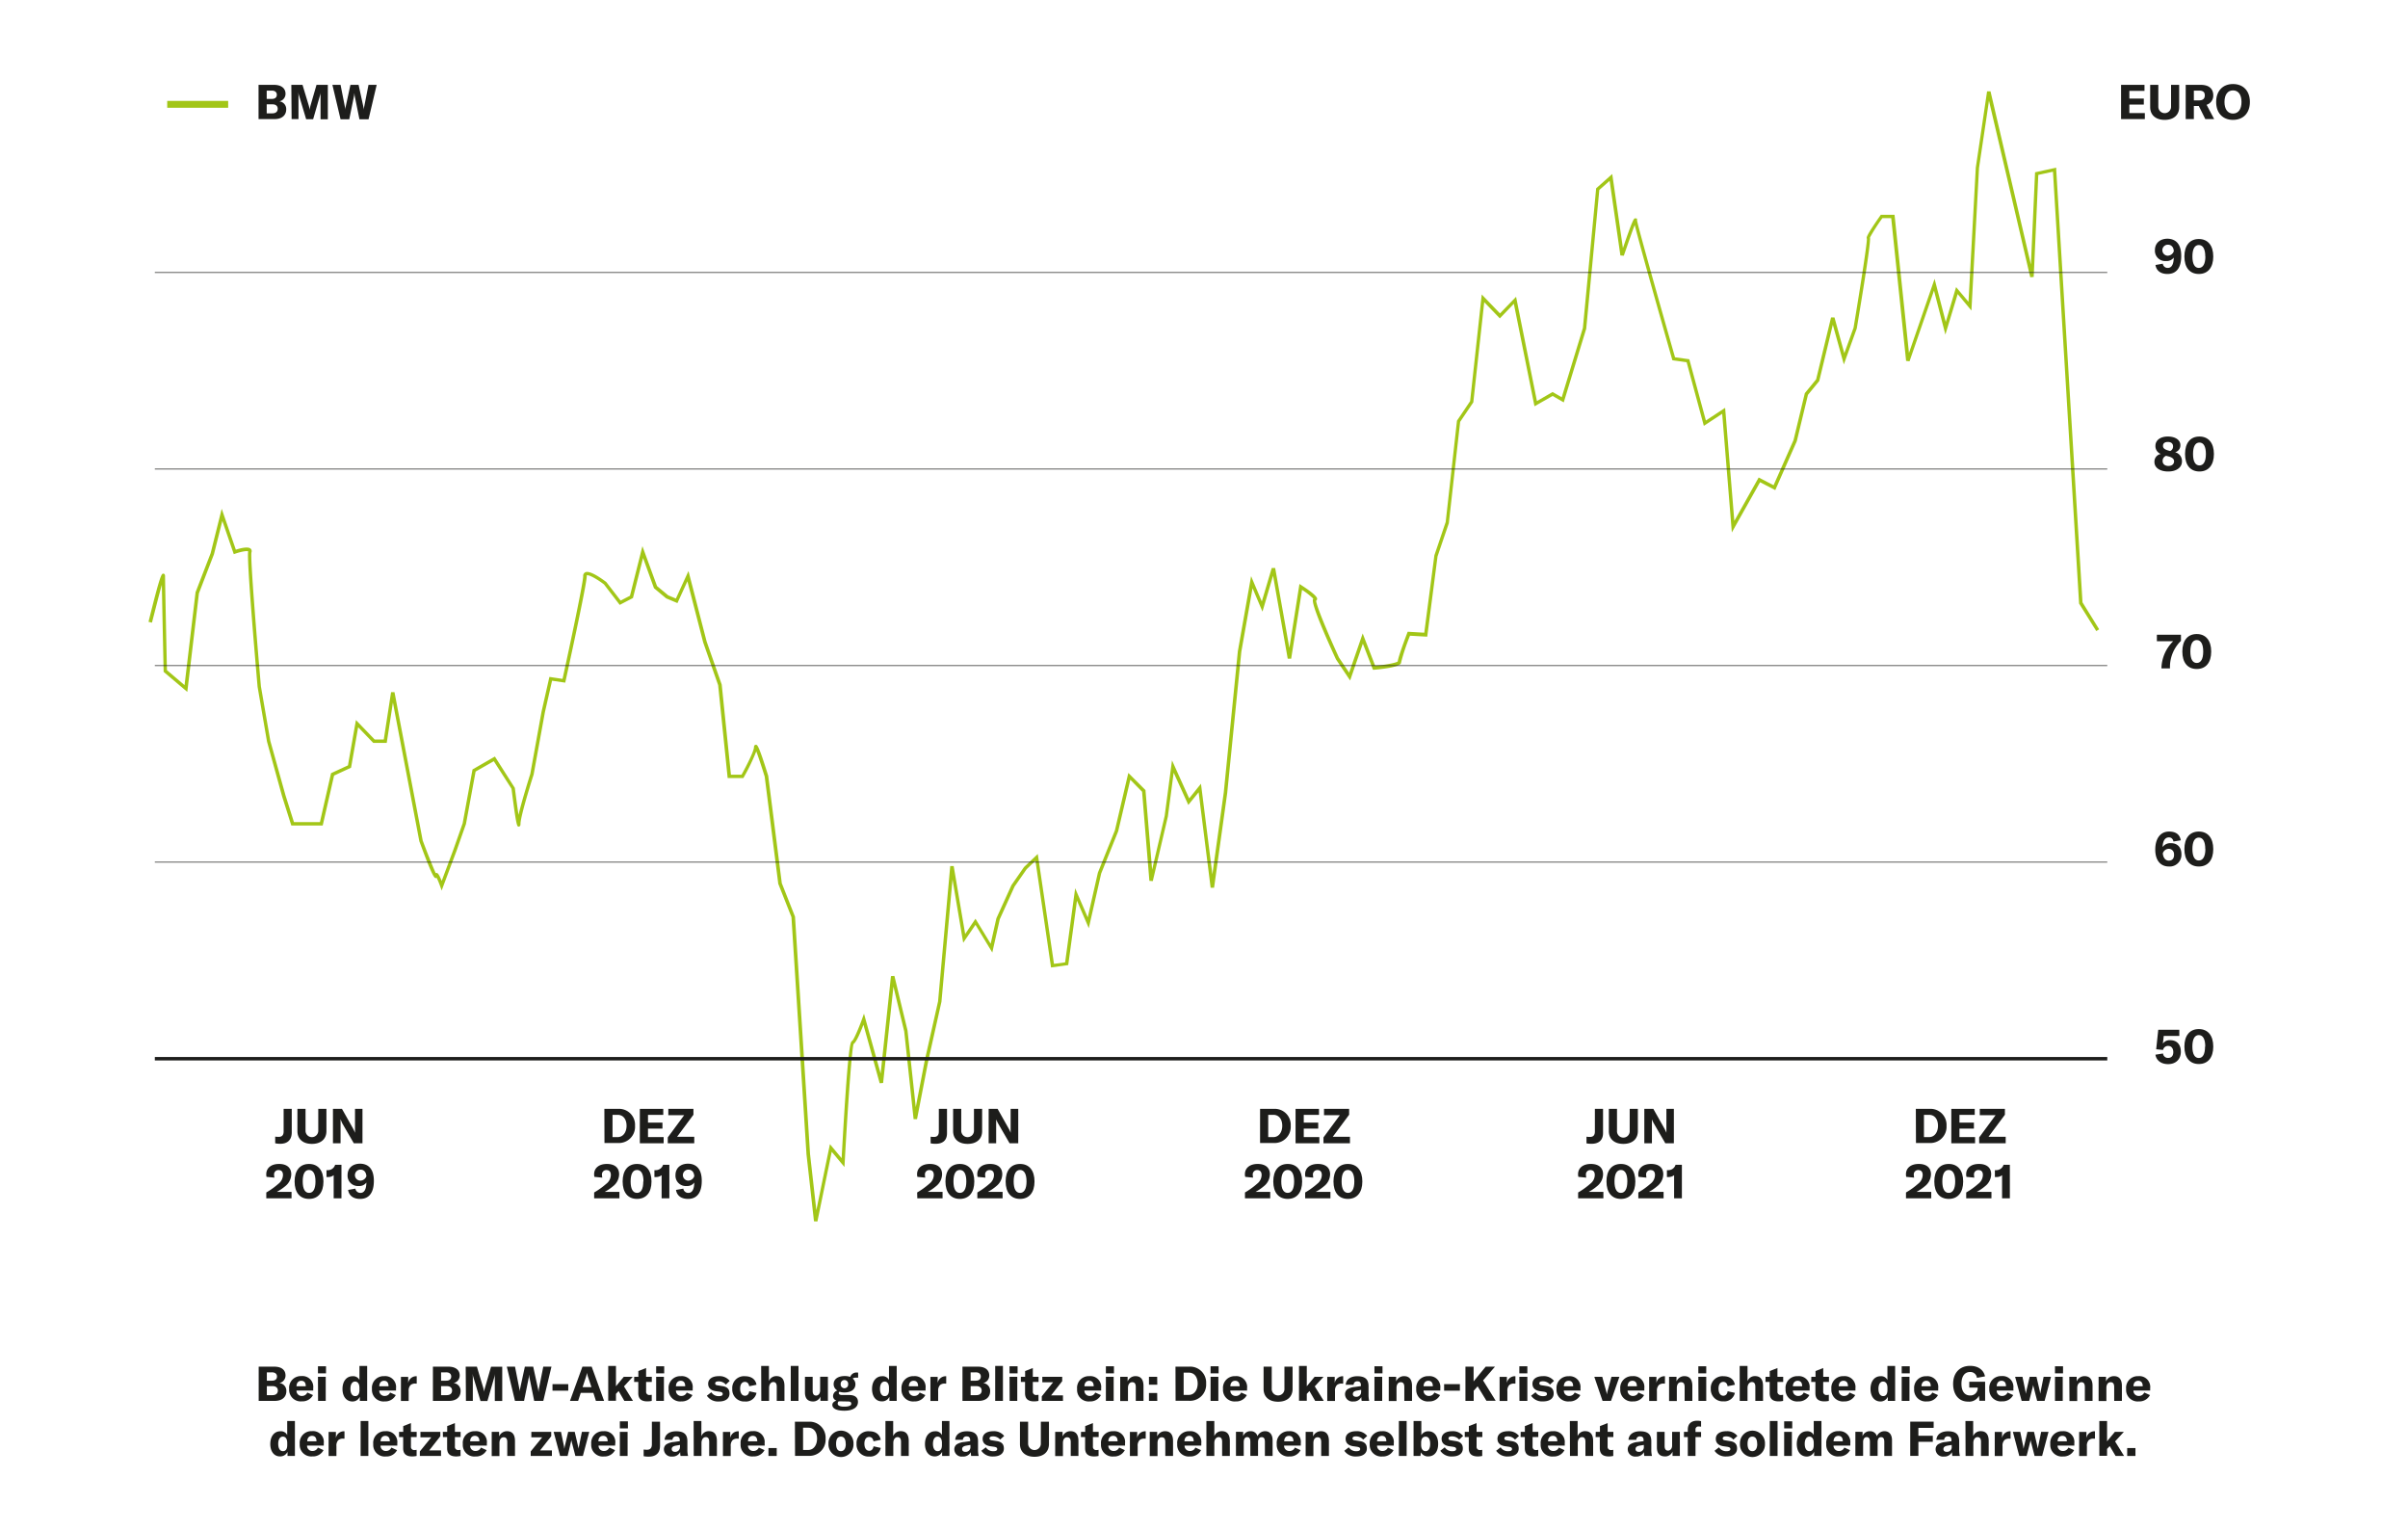 <?xml version="1.0"?>
<svg xmlns="http://www.w3.org/2000/svg" xmlns:xlink="http://www.w3.org/1999/xlink" viewBox="0 0 700 444" width="600" height="381"><defs><style>.cls-1{fill:none;}.cls-2{fill:#1d1d1b;}.cls-3{clip-path:url(#clip-path);}.cls-4{fill:#a2c617;}</style><clipPath id="clip-path"><rect class="cls-1" x="11.5" y="9.16" width="676.63" height="419.09"/></clipPath></defs><g id="Vg"><path class="cls-2" d="M83.24,404.07c0,1.57-1.11,2.8-3.38,2.8H75.2v-9.95h4.48C82,396.92,83,398,83,399.49a2.23,2.23,0,0,1-1.8,2.2A2.24,2.24,0,0,1,83.24,404.07Zm-5.67-5.48V401h1.48c1.07,0,1.47-.55,1.47-1.22s-.45-1.21-1.47-1.21Zm3.2,5.28c0-.77-.51-1.29-1.51-1.29H77.57v2.62h1.64C80.28,405.2,80.77,404.63,80.77,403.87Z"/><path class="cls-2" d="M91.05,403.87H86.19a1.5,1.5,0,0,0,1.61,1.56,1.64,1.64,0,0,0,1.53-1l1.65.75A3.42,3.42,0,0,1,87.77,407a3.36,3.36,0,0,1-3.71-3.6,3.4,3.4,0,0,1,3.56-3.74,3.14,3.14,0,0,1,3.43,3.5Zm-2.17-1.31c0-1-.46-1.53-1.3-1.53s-1.36.59-1.39,1.58h2.69Z"/><path class="cls-2" d="M92.43,396.81h2.34v2.05H92.43Zm0,3.06h2.26v7H92.46Z"/><path class="cls-2" d="M99.56,403.4c0-2.23,1.18-3.7,2.93-3.7a2,2,0,0,1,2,1.1v-4.09h2.24v10.16h-2.13v-1.2a2.31,2.31,0,0,1-2.21,1.37C100.68,407,99.56,405.58,99.56,403.4Zm4.93.3v-.6c0-1.19-.48-1.85-1.28-1.85s-1.34.76-1.34,2.1.52,2.13,1.37,2.13S104.49,404.8,104.49,403.7Z"/><path class="cls-2" d="M115.12,403.87h-4.87a1.52,1.52,0,0,0,1.62,1.56,1.62,1.62,0,0,0,1.52-1l1.66.75a3.43,3.43,0,0,1-3.21,1.84,3.36,3.36,0,0,1-3.71-3.6,3.39,3.39,0,0,1,3.55-3.74,3.15,3.15,0,0,1,3.44,3.5Zm-2.18-1.31c0-1-.46-1.53-1.3-1.53s-1.36.59-1.39,1.58h2.69Z"/><path class="cls-2" d="M121,399.7h.14v2.14h-.42a2,2,0,0,0-1.36.42,2.29,2.29,0,0,0-.56,1.76v2.86h-2.25v-7h2.11v1.8A2.36,2.36,0,0,1,121,399.7Z"/><path class="cls-2" d="M133.89,404.07c0,1.57-1.11,2.8-3.38,2.8h-4.66v-9.95h4.48c2.27,0,3.31,1.11,3.31,2.57a2.23,2.23,0,0,1-1.79,2.2A2.24,2.24,0,0,1,133.89,404.07Zm-5.67-5.48V401h1.48c1.07,0,1.47-.55,1.47-1.22s-.45-1.21-1.47-1.21Zm3.2,5.28c0-.77-.51-1.29-1.51-1.29h-1.69v2.62h1.64C130.93,405.2,131.42,404.63,131.42,403.87Z"/><path class="cls-2" d="M135.38,396.92h3.25l1.84,6.1a6.67,6.67,0,0,1,.24,1.2h0A7.44,7.44,0,0,1,141,403l1.75-6.07H146v9.95h-2.16v-6.78a10.51,10.51,0,0,1,.06-1.12h0a6.45,6.45,0,0,1-.21,1l-2,6.93h-2l-2.08-6.93a4.72,4.72,0,0,1-.21-1h0c0,.34.05.72.05,1.11v6.78h-2Z"/><path class="cls-2" d="M147.33,396.92h2.38l1.27,6.46a6.55,6.55,0,0,1,.09.83h0a4.31,4.31,0,0,1,.11-.83l1.4-6.46H155l1.41,6.46a4.31,4.31,0,0,1,.11.83h.05a5,5,0,0,1,.08-.83l1.28-6.46h2.38l-2.37,9.95h-2.65l-1.37-6.75a5.32,5.32,0,0,1-.07-.73h-.06a5.26,5.26,0,0,1-.08.73l-1.37,6.75h-2.64Z"/><path class="cls-2" d="M165.19,402v1.91h-4.58V402Z"/><path class="cls-2" d="M172.49,404.54h-3.67l-.76,2.33h-2.37l3.62-9.95H172l3.61,9.95h-2.38Zm-.55-1.66L171,400.1a7.86,7.86,0,0,1-.36-1.4h0a8.75,8.75,0,0,1-.37,1.4l-.91,2.78Z"/><path class="cls-2" d="M179.83,404l-.77.83v2h-2.25V396.71h2.25v5.9l2.27-2.74h2.61l-2.55,2.78,2.62,4.22H181.5Z"/><path class="cls-2" d="M184.36,399.87h1.21v-1.68l2.25-.87v2.55h1.66v1.5h-1.66v2.73a.93.93,0,0,0,1,1.06,3.06,3.06,0,0,0,.64-.07v1.78a6.29,6.29,0,0,1-1.27.14c-1.87,0-2.64-.85-2.64-2.38v-3.26h-1.21Z"/><path class="cls-2" d="M190.74,396.81h2.34v2.05h-2.34Zm0,3.06H193v7h-2.25Z"/><path class="cls-2" d="M201.36,403.87h-4.87a1.52,1.52,0,0,0,1.62,1.56,1.62,1.62,0,0,0,1.52-1l1.66.75a3.44,3.44,0,0,1-3.21,1.84,3.36,3.36,0,0,1-3.71-3.6,3.39,3.39,0,0,1,3.55-3.74,3.15,3.15,0,0,1,3.44,3.5Zm-2.18-1.31c0-1-.46-1.53-1.3-1.53s-1.36.59-1.39,1.58h2.69Z"/><path class="cls-2" d="M205.48,405.36l1.3-1a2.5,2.5,0,0,0,2.22,1.13c.73,0,1.09-.22,1.09-.61s-.22-.58-1-.69l-1-.14c-1.52-.23-2.23-1-2.23-2.16,0-1.36,1.15-2.21,3.08-2.21a3.74,3.74,0,0,1,3.18,1.38L211,402.14a2.69,2.69,0,0,0-2.09-.94c-.67,0-1,.18-1,.57s.21.52.83.6l1.24.2c1.5.21,2.09.95,2.09,2.16,0,1.43-1.13,2.31-3.09,2.31A3.87,3.87,0,0,1,205.48,405.36Z"/><path class="cls-2" d="M212.87,403.37a3.41,3.41,0,0,1,3.71-3.67c1.84,0,3.06.89,3.33,2.48l-2.12.43c-.13-.82-.57-1.26-1.26-1.26-.86,0-1.37.73-1.37,1.95s.5,2.07,1.38,2.07c.7,0,1.14-.46,1.26-1.3l2.11.46a3.11,3.11,0,0,1-3.35,2.51A3.46,3.46,0,0,1,212.87,403.37Z"/><path class="cls-2" d="M221.27,396.71h2.26v4.4a2.27,2.27,0,0,1,2.23-1.44c1.51,0,2.28,1,2.28,2.84v4.36H225.8v-4.13c0-.9-.35-1.35-1-1.35s-1.23.61-1.23,1.71v3.77h-2.26Z"/><path class="cls-2" d="M232.12,406.87h-2.25V396.71h2.25Z"/><path class="cls-2" d="M234,404.4v-4.53h2.24V404c0,.87.35,1.32,1,1.32s1.17-.58,1.17-1.46v-4h2.26v7H238.5V405.6a2.27,2.27,0,0,1-2.19,1.44C234.66,407,234,406,234,404.4Z"/><path class="cls-2" d="M248.77,400.12a1.49,1.49,0,0,0-.91.25,2.06,2.06,0,0,1,.81,1.67c0,1.43-1.21,2.38-3.19,2.38a4.5,4.5,0,0,1-1.44-.21.43.43,0,0,0-.21.38c0,.35.29.57,1,.57h2c1.71,0,2.58.72,2.58,2,0,1.59-1.4,2.56-4,2.56-2.33,0-3.45-.69-3.45-1.68,0-.56.41-1,1.21-1.26a1.35,1.35,0,0,1-1-1.32,1.69,1.69,0,0,1,1.27-1.6,2.11,2.11,0,0,1-1.1-1.87c0-1.42,1.23-2.34,3.21-2.34a4.62,4.62,0,0,1,1.61.25,1.91,1.91,0,0,1,2-1.27h.3v1.5A3.9,3.9,0,0,0,248.77,400.12ZM244.3,407l-.5,0a.83.83,0,0,0-.28.65c0,.62.71.89,1.88.89,1.45,0,2.06-.33,2.06-.83s-.31-.67-.94-.67Zm2.26-5a1.09,1.09,0,1,0-2.17,0,1.09,1.09,0,1,0,2.17,0Z"/><path class="cls-2" d="M253.5,403.4c0-2.23,1.18-3.7,2.93-3.7a2,2,0,0,1,2,1.1v-4.09h2.24v10.16h-2.12v-1.2A2.31,2.31,0,0,1,256.3,407C254.62,407,253.5,405.58,253.5,403.4Zm4.93.3v-.6c0-1.19-.47-1.85-1.27-1.85s-1.35.76-1.35,2.1.52,2.13,1.37,2.13S258.43,404.8,258.43,403.7Z"/><path class="cls-2" d="M269.06,403.87H264.2a1.5,1.5,0,0,0,1.61,1.56,1.61,1.61,0,0,0,1.52-1l1.66.75a3.42,3.42,0,0,1-3.21,1.84,3.36,3.36,0,0,1-3.71-3.6,3.4,3.4,0,0,1,3.56-3.74,3.14,3.14,0,0,1,3.43,3.5Zm-2.17-1.31c0-1-.47-1.53-1.31-1.53s-1.35.59-1.38,1.58h2.69Z"/><path class="cls-2" d="M274.92,399.7h.14v2.14h-.42a2,2,0,0,0-1.36.42,2.33,2.33,0,0,0-.56,1.76v2.86h-2.25v-7h2.11v1.8A2.36,2.36,0,0,1,274.92,399.7Z"/><path class="cls-2" d="M287.83,404.07c0,1.57-1.1,2.8-3.37,2.8h-4.67v-9.95h4.48c2.27,0,3.31,1.11,3.31,2.57a2.23,2.23,0,0,1-1.79,2.2A2.23,2.23,0,0,1,287.83,404.07Zm-5.67-5.48V401h1.48c1.07,0,1.48-.55,1.48-1.22s-.45-1.21-1.48-1.21Zm3.21,5.28c0-.77-.52-1.29-1.52-1.29h-1.69v2.62h1.64C284.88,405.2,285.37,404.63,285.37,403.87Z"/><path class="cls-2" d="M291.55,406.87H289.3V396.71h2.25Z"/><path class="cls-2" d="M293.47,396.81h2.34v2.05h-2.34Zm0,3.06h2.25v7H293.5Z"/><path class="cls-2" d="M296.76,399.87H298v-1.68l2.24-.87v2.55h1.67v1.5h-1.67v2.73a.93.93,0,0,0,1,1.06,3.08,3.08,0,0,0,.65-.07v1.78a6.31,6.31,0,0,1-1.28.14c-1.86,0-2.63-.85-2.63-2.38v-3.26h-1.22Z"/><path class="cls-2" d="M306.14,401.45H303v-1.58h5.78v1.27l-3.23,4.12H309v1.61h-6.16v-1.32Z"/><path class="cls-2" d="M320.1,403.87h-4.86a1.5,1.5,0,0,0,1.61,1.56,1.63,1.63,0,0,0,1.53-1l1.65.75a3.42,3.42,0,0,1-3.21,1.84,3.36,3.36,0,0,1-3.71-3.6,3.4,3.4,0,0,1,3.56-3.74,3.14,3.14,0,0,1,3.43,3.5Zm-2.17-1.31c0-1-.46-1.53-1.3-1.53s-1.36.59-1.39,1.58h2.69Z"/><path class="cls-2" d="M321.48,396.81h2.34v2.05h-2.34Zm0,3.06h2.26v7h-2.26Z"/><path class="cls-2" d="M325.64,399.87h2.16v1.34a2.43,2.43,0,0,1,2.32-1.53c1.52,0,2.29,1,2.29,2.85v4.34h-2.24v-4c0-1-.34-1.43-1.05-1.43s-1.22.6-1.22,1.68v3.78h-2.26Z"/><path class="cls-2" d="M336.42,402.16H334v-2.29h2.39Zm0,4.71H334v-2.3h2.39Z"/><path class="cls-2" d="M341.71,396.92h4a4.64,4.64,0,0,1,4.91,4.92,4.7,4.7,0,0,1-4.94,5h-3.94Zm3.84,8.21c1.68,0,2.61-1.51,2.61-3.29s-.87-3.18-2.58-3.18h-1.5v6.47Z"/><path class="cls-2" d="M351.91,396.81h2.34v2.05h-2.34Zm0,3.06h2.26v7h-2.26Z"/><path class="cls-2" d="M362.52,403.87h-4.86a1.5,1.5,0,0,0,1.61,1.56,1.63,1.63,0,0,0,1.53-1l1.65.75a3.42,3.42,0,0,1-3.21,1.84,3.36,3.36,0,0,1-3.71-3.6,3.4,3.4,0,0,1,3.56-3.74,3.14,3.14,0,0,1,3.43,3.5Zm-2.17-1.31c0-1-.46-1.53-1.3-1.53s-1.36.59-1.39,1.58h2.69Z"/><path class="cls-2" d="M369.69,396.92v6.38a1.85,1.85,0,1,0,3.69,0v-6.38h2.37v6.48c0,2.27-1.57,3.71-4.21,3.71s-4.22-1.44-4.22-3.71v-6.48Z"/><path class="cls-2" d="M380.65,404l-.77.83v2h-2.26V396.71h2.26v5.9l2.27-2.74h2.6l-2.55,2.78,2.62,4.22h-2.5Z"/><path class="cls-2" d="M390.32,399.7h.14v2.14H390a2,2,0,0,0-1.36.42,2.33,2.33,0,0,0-.56,1.76v2.86h-2.25v-7H388v1.8A2.36,2.36,0,0,1,390.32,399.7Z"/><path class="cls-2" d="M391,405a1.77,1.77,0,0,1,.71-1.51,5,5,0,0,1,2.2-.68l1.7-.24v-.24c0-.8-.34-1.15-1-1.15a1,1,0,0,0-1.12,1H391.2c.11-1.56,1.38-2.48,3.36-2.48,2.26,0,3.27.88,3.27,2.9v2.32a7.94,7.94,0,0,0,.19,1.95h-2.18a6.32,6.32,0,0,1-.11-1.11,2.45,2.45,0,0,1-2.34,1.28A2.14,2.14,0,0,1,391,405Zm4.68-.77v-.56l-1.21.2c-.82.15-1.2.45-1.2,1s.39.81,1,.81A1.35,1.35,0,0,0,395.66,404.19Z"/><path class="cls-2" d="M399.55,396.81h2.34v2.05h-2.34Zm0,3.06h2.25v7h-2.25Z"/><path class="cls-2" d="M403.71,399.87h2.15v1.34a2.43,2.43,0,0,1,2.33-1.53c1.51,0,2.28,1,2.28,2.85v4.34h-2.24v-4c0-1-.34-1.43-1.05-1.43s-1.22.6-1.22,1.68v3.78h-2.25Z"/><path class="cls-2" d="M418.69,403.87h-4.86a1.5,1.5,0,0,0,1.61,1.56,1.62,1.62,0,0,0,1.52-1l1.66.75a3.42,3.42,0,0,1-3.21,1.84,3.36,3.36,0,0,1-3.71-3.6,3.4,3.4,0,0,1,3.56-3.74,3.14,3.14,0,0,1,3.43,3.5Zm-2.17-1.31c0-1-.47-1.53-1.31-1.53s-1.35.59-1.38,1.58h2.69Z"/><path class="cls-2" d="M424.39,402v1.91H419.8V402Z"/><path class="cls-2" d="M429.54,402.63l-1.14,1.31v2.93H426v-9.95h2.37v4.28l3.52-4.28h2.7l-3.47,4,3.67,5.91h-2.69Z"/><path class="cls-2" d="M440.39,399.7h.14v2.14h-.42a2,2,0,0,0-1.36.42,2.29,2.29,0,0,0-.56,1.76v2.86h-2.26v-7h2.12v1.8A2.34,2.34,0,0,1,440.39,399.7Z"/><path class="cls-2" d="M441.67,396.81H444v2.05h-2.34Zm0,3.06H444v7H441.7Z"/><path class="cls-2" d="M445.09,405.36l1.3-1a2.49,2.49,0,0,0,2.21,1.13c.73,0,1.1-.22,1.1-.61s-.23-.58-1-.69l-1-.14c-1.51-.23-2.22-1-2.22-2.16,0-1.36,1.14-2.21,3.08-2.21a3.76,3.76,0,0,1,3.18,1.38l-1.17,1.06a2.66,2.66,0,0,0-2.08-.94c-.68,0-1,.18-1,.57s.21.52.82.6l1.25.2c1.5.21,2.09.95,2.09,2.16,0,1.43-1.14,2.31-3.1,2.31A3.86,3.86,0,0,1,445.09,405.36Z"/><path class="cls-2" d="M459.47,403.87h-4.86a1.5,1.5,0,0,0,1.61,1.56,1.64,1.64,0,0,0,1.53-1l1.65.75a3.42,3.42,0,0,1-3.21,1.84,3.36,3.36,0,0,1-3.71-3.6A3.4,3.4,0,0,1,456,399.7a3.14,3.14,0,0,1,3.43,3.5Zm-2.17-1.31c0-1-.46-1.53-1.3-1.53s-1.36.59-1.39,1.58h2.69Z"/><path class="cls-2" d="M463.46,399.87h2.31L466.9,404a7.71,7.71,0,0,1,.21,1h0a9.9,9.9,0,0,1,.21-1l1.13-4.13h2.31l-2.45,7h-2.45Z"/><path class="cls-2" d="M478,403.87h-4.86a1.5,1.5,0,0,0,1.61,1.56,1.64,1.64,0,0,0,1.53-1l1.65.75a3.42,3.42,0,0,1-3.21,1.84,3.36,3.36,0,0,1-3.71-3.6,3.4,3.4,0,0,1,3.56-3.74,3.14,3.14,0,0,1,3.43,3.5Zm-2.17-1.31c0-1-.46-1.53-1.3-1.53s-1.36.59-1.39,1.58h2.69Z"/><path class="cls-2" d="M483.88,399.7H484v2.14h-.42a2,2,0,0,0-1.35.42,2.3,2.3,0,0,0-.57,1.76v2.86h-2.25v-7h2.11v1.8A2.36,2.36,0,0,1,483.88,399.7Z"/><path class="cls-2" d="M485.2,399.87h2.16v1.34a2.43,2.43,0,0,1,2.32-1.53c1.51,0,2.28,1,2.28,2.85v4.34h-2.24v-4c0-1-.33-1.43-1.05-1.43s-1.22.6-1.22,1.68v3.78H485.2Z"/><path class="cls-2" d="M493.7,396.81H496v2.05H493.7Zm0,3.06H496v7h-2.26Z"/><path class="cls-2" d="M497.32,403.37A3.41,3.41,0,0,1,501,399.7c1.84,0,3.06.89,3.32,2.48l-2.11.43c-.13-.82-.58-1.26-1.26-1.26-.86,0-1.38.73-1.38,1.95s.51,2.07,1.39,2.07c.7,0,1.14-.46,1.26-1.3l2.1.46A3.1,3.1,0,0,1,501,407,3.46,3.46,0,0,1,497.32,403.37Z"/><path class="cls-2" d="M505.72,396.71H508v4.4a2.26,2.26,0,0,1,2.22-1.44c1.52,0,2.29,1,2.29,2.84v4.36h-2.24v-4.13c0-.9-.35-1.35-1-1.35S508,402,508,403.1v3.77h-2.26Z"/><path class="cls-2" d="M513.24,399.87h1.22v-1.68l2.24-.87v2.55h1.67v1.5H516.7v2.73a.93.93,0,0,0,1,1.06,3.08,3.08,0,0,0,.65-.07v1.78a6.31,6.31,0,0,1-1.28.14c-1.86,0-2.63-.85-2.63-2.38v-3.26h-1.22Z"/><path class="cls-2" d="M526.05,403.87h-4.86a1.51,1.51,0,0,0,1.61,1.56,1.63,1.63,0,0,0,1.53-1l1.65.75a3.42,3.42,0,0,1-3.2,1.84,3.36,3.36,0,0,1-3.72-3.6,3.4,3.4,0,0,1,3.56-3.74,3.14,3.14,0,0,1,3.43,3.5Zm-2.17-1.31c0-1-.46-1.53-1.3-1.53s-1.36.59-1.39,1.58h2.69Z"/><path class="cls-2" d="M526.55,399.87h1.22v-1.68l2.24-.87v2.55h1.67v1.5H530v2.73a.93.93,0,0,0,1,1.06,3.06,3.06,0,0,0,.64-.07v1.78a6.29,6.29,0,0,1-1.27.14c-1.87,0-2.64-.85-2.64-2.38v-3.26h-1.22Z"/><path class="cls-2" d="M539.37,403.87h-4.86a1.5,1.5,0,0,0,1.61,1.56,1.62,1.62,0,0,0,1.52-1l1.66.75a3.42,3.42,0,0,1-3.21,1.84,3.36,3.36,0,0,1-3.71-3.6,3.39,3.39,0,0,1,3.55-3.74,3.15,3.15,0,0,1,3.44,3.5Zm-2.17-1.31c0-1-.47-1.53-1.31-1.53s-1.36.59-1.38,1.58h2.69Z"/><path class="cls-2" d="M543.75,403.4c0-2.23,1.17-3.7,2.92-3.7a2,2,0,0,1,2,1.1v-4.09h2.24v10.16h-2.13v-1.2a2.31,2.31,0,0,1-2.21,1.37C544.87,407,543.75,405.58,543.75,403.4Zm4.93.3v-.6c0-1.19-.48-1.85-1.28-1.85s-1.34.76-1.34,2.1.51,2.13,1.37,2.13S548.68,404.8,548.68,403.7Z"/><path class="cls-2" d="M552.82,396.81h2.34v2.05h-2.34Zm0,3.06h2.26v7h-2.26Z"/><path class="cls-2" d="M563.43,403.87h-4.86a1.51,1.51,0,0,0,1.61,1.56,1.63,1.63,0,0,0,1.53-1l1.65.75a3.42,3.42,0,0,1-3.2,1.84,3.36,3.36,0,0,1-3.72-3.6A3.4,3.4,0,0,1,560,399.7a3.14,3.14,0,0,1,3.43,3.5Zm-2.17-1.31c0-1-.46-1.53-1.3-1.53s-1.36.59-1.39,1.58h2.69Z"/><path class="cls-2" d="M567.77,401.91c0-3.12,1.88-5.22,4.93-5.22,2.6,0,4,1.4,4.33,3.05l-2.34.43a1.92,1.92,0,0,0-2-1.7c-1.59,0-2.5,1.31-2.5,3.41s.86,3.41,2.52,3.41a2.09,2.09,0,0,0,2.2-2.05V403h-2.45v-1.69h4.61v5.53h-1.68l-.1-1.46a3.2,3.2,0,0,1-3.11,1.7C569.44,407.11,567.77,405.06,567.77,401.91Z"/><path class="cls-2" d="M585.3,403.87h-4.86a1.5,1.5,0,0,0,1.61,1.56,1.64,1.64,0,0,0,1.53-1l1.65.75A3.42,3.42,0,0,1,582,407a3.36,3.36,0,0,1-3.71-3.6,3.4,3.4,0,0,1,3.56-3.74,3.14,3.14,0,0,1,3.43,3.5Zm-2.17-1.31c0-1-.46-1.53-1.3-1.53s-1.36.59-1.39,1.58h2.69Z"/><path class="cls-2" d="M585.79,399.87h2.14l.88,4.28c0,.2.07.44.1.68h0a4.39,4.39,0,0,1,.11-.68l1-4.28H592l1,4.28c0,.2.08.44.11.68h0c0-.24.06-.48.1-.68l.87-4.28h2.14l-1.86,7H592.2l-1.06-4.13a2.51,2.51,0,0,1-.1-.59h0a3.17,3.17,0,0,1-.1.59l-1.06,4.13h-2.19Z"/><path class="cls-2" d="M597.38,396.81h2.34v2.05h-2.34Zm0,3.06h2.25v7h-2.25Z"/><path class="cls-2" d="M601.54,399.87h2.15v1.34a2.44,2.44,0,0,1,2.33-1.53c1.51,0,2.28,1,2.28,2.85v4.34h-2.24v-4c0-1-.33-1.43-1-1.43s-1.22.6-1.22,1.68v3.78h-2.25Z"/><path class="cls-2" d="M610.06,399.87h2.16v1.34a2.43,2.43,0,0,1,2.32-1.53c1.52,0,2.29,1,2.29,2.85v4.34h-2.24v-4c0-1-.34-1.43-1.05-1.43s-1.22.6-1.22,1.68v3.78h-2.26Z"/><path class="cls-2" d="M625.05,403.87h-4.86a1.5,1.5,0,0,0,1.61,1.56,1.62,1.62,0,0,0,1.52-1l1.66.75a3.42,3.42,0,0,1-3.21,1.84,3.36,3.36,0,0,1-3.71-3.6,3.39,3.39,0,0,1,3.55-3.74,3.15,3.15,0,0,1,3.44,3.5Zm-2.17-1.31c0-1-.47-1.53-1.31-1.53s-1.36.59-1.38,1.58h2.69Z"/><g class="cls-3"><path class="cls-2" d="M78.57,419.4c0-2.23,1.17-3.7,2.92-3.7a2,2,0,0,1,2,1.1v-4.09h2.24v10.16H83.58v-1.2A2.31,2.31,0,0,1,81.37,423C79.69,423,78.57,421.58,78.57,419.4Zm4.93.3v-.6c0-1.19-.48-1.85-1.28-1.85s-1.34.76-1.34,2.1.51,2.13,1.37,2.13S83.5,420.8,83.5,419.7Z"/><path class="cls-2" d="M94.12,419.87H89.26a1.51,1.51,0,0,0,1.61,1.56,1.63,1.63,0,0,0,1.53-1l1.65.75A3.42,3.42,0,0,1,90.84,423a3.36,3.36,0,0,1-3.71-3.6,3.4,3.4,0,0,1,3.56-3.74,3.14,3.14,0,0,1,3.43,3.5ZM92,418.56c0-1-.46-1.53-1.3-1.53s-1.36.59-1.39,1.58H92Z"/><path class="cls-2" d="M100,415.7h.14v2.14h-.42a2,2,0,0,0-1.36.42,2.29,2.29,0,0,0-.56,1.76v2.86H95.53v-7h2.12v1.8A2.34,2.34,0,0,1,100,415.7Z"/><path class="cls-2" d="M107.08,422.87h-2.25V412.71h2.25Z"/><path class="cls-2" d="M115.49,419.87h-4.86a1.5,1.5,0,0,0,1.61,1.56,1.62,1.62,0,0,0,1.52-1l1.66.75a3.42,3.42,0,0,1-3.21,1.84,3.36,3.36,0,0,1-3.71-3.6,3.39,3.39,0,0,1,3.55-3.74,3.15,3.15,0,0,1,3.44,3.5Zm-2.17-1.31c0-1-.47-1.53-1.31-1.53s-1.36.59-1.38,1.58h2.69Z"/><path class="cls-2" d="M116,415.87h1.22v-1.68l2.24-.87v2.55h1.67v1.5h-1.67v2.73a.93.93,0,0,0,1,1.06,3.08,3.08,0,0,0,.65-.07v1.78a6.31,6.31,0,0,1-1.28.14c-1.86,0-2.63-.85-2.63-2.38v-3.26H116Z"/><path class="cls-2" d="M125.38,417.45h-3.16v-1.58H128v1.27l-3.23,4.12h3.44v1.61h-6.16v-1.32Z"/><path class="cls-2" d="M128.73,415.87H130v-1.68l2.24-.87v2.55h1.66v1.5h-1.66v2.73a.93.93,0,0,0,1,1.06,3.06,3.06,0,0,0,.64-.07v1.78a6.29,6.29,0,0,1-1.27.14c-1.86,0-2.63-.85-2.63-2.38v-3.26h-1.22Z"/><path class="cls-2" d="M141.53,419.87h-4.86a1.5,1.5,0,0,0,1.61,1.56,1.62,1.62,0,0,0,1.52-1l1.66.75a3.42,3.42,0,0,1-3.21,1.84,3.36,3.36,0,0,1-3.71-3.6,3.39,3.39,0,0,1,3.55-3.74,3.15,3.15,0,0,1,3.44,3.5Zm-2.17-1.31c0-1-.47-1.53-1.31-1.53s-1.36.59-1.38,1.58h2.69Z"/><path class="cls-2" d="M142.94,415.87h2.15v1.34a2.43,2.43,0,0,1,2.33-1.53c1.51,0,2.28,1,2.28,2.85v4.34h-2.24v-4c0-1-.34-1.43-1.05-1.43s-1.22.6-1.22,1.68v3.78h-2.25Z"/><path class="cls-2" d="M157.62,417.45h-3.16v-1.58h5.78v1.27L157,421.26h3.44v1.61h-6.16v-1.32Z"/><path class="cls-2" d="M160.94,415.87h2.14l.89,4.28c0,.2.07.44.09.68h0a6,6,0,0,1,.11-.68l1-4.28h1.9l1,4.28a6,6,0,0,1,.12.68h0c0-.24.06-.48.1-.68l.87-4.28h2.14l-1.86,7h-2.18l-1.07-4.13a4.28,4.28,0,0,1-.1-.59h0c0,.17-.06.41-.1.59L165,422.87h-2.18Z"/><path class="cls-2" d="M178.81,419.87H174a1.5,1.5,0,0,0,1.61,1.56,1.61,1.61,0,0,0,1.52-1l1.66.75a3.42,3.42,0,0,1-3.21,1.84,3.36,3.36,0,0,1-3.71-3.6,3.4,3.4,0,0,1,3.56-3.74,3.14,3.14,0,0,1,3.43,3.5Zm-2.17-1.31c0-1-.47-1.53-1.31-1.53s-1.35.59-1.38,1.58h2.69Z"/><path class="cls-2" d="M180.19,412.81h2.34v2.05h-2.34Zm0,3.06h2.25v7h-2.25Z"/><path class="cls-2" d="M188.58,423.07a7.71,7.71,0,0,1-1.47-.13V421a7.45,7.45,0,0,0,.95.07c.9,0,1.44-.42,1.44-1.59v-6.57h2.37v7C191.87,422.11,190.58,423.07,188.58,423.07Z"/><path class="cls-2" d="M193,421a1.75,1.75,0,0,1,.72-1.51,4.94,4.94,0,0,1,2.19-.68l1.7-.24v-.24c0-.8-.34-1.15-1-1.15a1,1,0,0,0-1.12,1H193.2c.11-1.56,1.37-2.48,3.36-2.48,2.25,0,3.26.88,3.26,2.9v2.32a7.4,7.4,0,0,0,.2,1.95h-2.19a6.32,6.32,0,0,1-.11-1.11,2.45,2.45,0,0,1-2.34,1.28A2.14,2.14,0,0,1,193,421Zm4.68-.77v-.56l-1.2.2c-.83.15-1.21.45-1.21,1s.39.81,1,.81A1.35,1.35,0,0,0,197.65,420.19Z"/><path class="cls-2" d="M201.64,412.71h2.25v4.4a2.28,2.28,0,0,1,2.23-1.44c1.51,0,2.28,1,2.28,2.84v4.36h-2.24v-4.13c0-.9-.35-1.35-1-1.35s-1.24.61-1.24,1.71v3.77h-2.25Z"/><path class="cls-2" d="M214.62,415.7h.14v2.14h-.42a2,2,0,0,0-1.36.42,2.29,2.29,0,0,0-.56,1.76v2.86h-2.26v-7h2.12v1.8A2.34,2.34,0,0,1,214.62,415.7Z"/><path class="cls-2" d="M222.3,419.87h-4.86a1.52,1.52,0,0,0,1.62,1.56,1.62,1.62,0,0,0,1.52-1l1.66.75A3.44,3.44,0,0,1,219,423a3.36,3.36,0,0,1-3.71-3.6,3.39,3.39,0,0,1,3.55-3.74,3.14,3.14,0,0,1,3.43,3.5Zm-2.17-1.31c0-1-.46-1.53-1.3-1.53s-1.36.59-1.39,1.58h2.69Z"/><path class="cls-2" d="M225.79,422.87h-2.4v-2.3h2.4Z"/><path class="cls-2" d="M231.08,412.92h4a4.64,4.64,0,0,1,4.92,4.92,4.7,4.7,0,0,1-4.94,5h-3.94Zm3.84,8.21c1.68,0,2.6-1.51,2.6-3.29s-.87-3.18-2.57-3.18h-1.5v6.47Z"/><path class="cls-2" d="M240.84,419.35a3.64,3.64,0,1,1,7.27,0,3.64,3.64,0,1,1-7.27,0Zm5,0c0-1.44-.52-2.1-1.4-2.1s-1.39.66-1.39,2.1.52,2.13,1.39,2.13S245.87,420.78,245.87,419.35Z"/><path class="cls-2" d="M249,419.37a3.41,3.41,0,0,1,3.71-3.67c1.84,0,3,.89,3.32,2.48l-2.11.43c-.13-.82-.58-1.26-1.26-1.26-.86,0-1.38.73-1.38,1.95s.51,2.07,1.39,2.07c.7,0,1.13-.46,1.26-1.3l2.1.46a3.1,3.1,0,0,1-3.35,2.51A3.46,3.46,0,0,1,249,419.37Z"/><path class="cls-2" d="M257.4,412.71h2.25v4.4a2.28,2.28,0,0,1,2.23-1.44c1.51,0,2.29,1,2.29,2.84v4.36h-2.25v-4.13c0-.9-.35-1.35-1-1.35s-1.24.61-1.24,1.71v3.77H257.4Z"/><path class="cls-2" d="M268.89,419.4c0-2.23,1.18-3.7,2.93-3.7a2,2,0,0,1,2,1.1v-4.09H276v10.16h-2.13v-1.2A2.31,2.31,0,0,1,271.7,423C270,423,268.89,421.58,268.89,419.4Zm4.93.3v-.6c0-1.19-.47-1.85-1.27-1.85s-1.34.76-1.34,2.1.51,2.13,1.37,2.13S273.82,420.8,273.82,419.7Z"/><path class="cls-2" d="M277.42,421a1.77,1.77,0,0,1,.71-1.51,5,5,0,0,1,2.2-.68l1.7-.24v-.24c0-.8-.34-1.15-1-1.15a1,1,0,0,0-1.12,1h-2.23c.11-1.56,1.38-2.48,3.36-2.48,2.26,0,3.27.88,3.27,2.9v2.32a7.94,7.94,0,0,0,.19,1.95h-2.18a6.32,6.32,0,0,1-.11-1.11,2.45,2.45,0,0,1-2.34,1.28A2.14,2.14,0,0,1,277.42,421Zm4.68-.77v-.56l-1.21.2c-.82.15-1.2.45-1.2,1s.39.81,1,.81A1.35,1.35,0,0,0,282.1,420.19Z"/><path class="cls-2" d="M285.27,421.36l1.31-1a2.48,2.48,0,0,0,2.21,1.13c.73,0,1.09-.22,1.09-.61s-.22-.58-1-.69l-1-.14c-1.51-.23-2.23-1-2.23-2.16,0-1.36,1.15-2.21,3.08-2.21a3.74,3.74,0,0,1,3.18,1.38l-1.16,1.06a2.69,2.69,0,0,0-2.09-.94c-.67,0-1,.18-1,.57s.21.52.83.6l1.25.2c1.49.21,2.08.95,2.08,2.16,0,1.43-1.13,2.31-3.09,2.31A3.89,3.89,0,0,1,285.27,421.36Z"/><path class="cls-2" d="M298.87,412.92v6.38a1.85,1.85,0,1,0,3.7,0v-6.38h2.36v6.48c0,2.27-1.56,3.71-4.21,3.71s-4.22-1.44-4.22-3.71v-6.48Z"/><path class="cls-2" d="M306.74,415.87h2.15v1.34a2.43,2.43,0,0,1,2.33-1.53c1.51,0,2.28,1,2.28,2.85v4.34h-2.24v-4c0-1-.34-1.43-1.05-1.43s-1.22.6-1.22,1.68v3.78h-2.25Z"/><path class="cls-2" d="M314.25,415.87h1.22v-1.68l2.24-.87v2.55h1.67v1.5h-1.67v2.73a.93.93,0,0,0,1,1.06,3.06,3.06,0,0,0,.64-.07v1.78a6.31,6.31,0,0,1-1.28.14c-1.86,0-2.63-.85-2.63-2.38v-3.26h-1.22Z"/><path class="cls-2" d="M327.05,419.87h-4.86a1.51,1.51,0,0,0,1.61,1.56,1.63,1.63,0,0,0,1.53-1l1.65.75a3.42,3.42,0,0,1-3.21,1.84,3.36,3.36,0,0,1-3.71-3.6,3.4,3.4,0,0,1,3.56-3.74,3.14,3.14,0,0,1,3.43,3.5Zm-2.17-1.31c0-1-.46-1.53-1.3-1.53s-1.36.59-1.39,1.58h2.69Z"/><path class="cls-2" d="M332.92,415.7h.14v2.14h-.42a2,2,0,0,0-1.36.42,2.29,2.29,0,0,0-.56,1.76v2.86h-2.26v-7h2.12v1.8A2.34,2.34,0,0,1,332.92,415.7Z"/><path class="cls-2" d="M334.23,415.87h2.16v1.34a2.43,2.43,0,0,1,2.32-1.53c1.52,0,2.29,1,2.29,2.85v4.34h-2.25v-4c0-1-.33-1.43-1.05-1.43s-1.21.6-1.21,1.68v3.78h-2.26Z"/><path class="cls-2" d="M349.21,419.87h-4.86a1.51,1.51,0,0,0,1.61,1.56,1.63,1.63,0,0,0,1.53-1l1.65.75a3.42,3.42,0,0,1-3.2,1.84,3.36,3.36,0,0,1-3.72-3.6,3.4,3.4,0,0,1,3.56-3.74,3.14,3.14,0,0,1,3.43,3.5ZM347,418.56c0-1-.46-1.53-1.3-1.53s-1.36.59-1.39,1.58H347Z"/><path class="cls-2" d="M350.7,412.71H353v4.4a2.27,2.27,0,0,1,2.23-1.44c1.51,0,2.28,1,2.28,2.84v4.36h-2.24v-4.13c0-.9-.35-1.35-1-1.35S353,418,353,419.1v3.77H350.7Z"/><path class="cls-2" d="M361.38,415.87v1.26a2.2,2.2,0,0,1,2.16-1.45,1.93,1.93,0,0,1,2,1.46,2.39,2.39,0,0,1,2.25-1.46c1.35,0,2.15,1,2.15,2.61v4.58h-2.24v-4.1c0-.94-.29-1.36-.94-1.36s-1.05.5-1.05,1.44v4h-2.24v-4.12c0-.91-.31-1.34-.92-1.34s-1,.52-1,1.45v4h-2.26v-7Z"/><path class="cls-2" d="M378.14,419.87h-4.86a1.5,1.5,0,0,0,1.61,1.56,1.64,1.64,0,0,0,1.53-1l1.65.75a3.42,3.42,0,0,1-3.21,1.84,3.36,3.36,0,0,1-3.71-3.6,3.4,3.4,0,0,1,3.56-3.74,3.14,3.14,0,0,1,3.43,3.5ZM376,418.56c0-1-.47-1.53-1.31-1.53s-1.35.59-1.38,1.58H376Z"/><path class="cls-2" d="M379.55,415.87h2.16v1.34a2.43,2.43,0,0,1,2.32-1.53c1.51,0,2.28,1,2.28,2.85v4.34h-2.24v-4c0-1-.33-1.43-1.05-1.43s-1.22.6-1.22,1.68v3.78h-2.25Z"/><path class="cls-2" d="M390.79,421.36l1.3-1a2.5,2.5,0,0,0,2.22,1.13c.72,0,1.09-.22,1.09-.61s-.23-.58-1-.69l-1-.14c-1.52-.23-2.23-1-2.23-2.16,0-1.36,1.15-2.21,3.08-2.21a3.75,3.75,0,0,1,3.18,1.38l-1.16,1.06a2.69,2.69,0,0,0-2.09-.94c-.67,0-1,.18-1,.57s.21.52.83.6l1.24.2c1.5.21,2.09.95,2.09,2.16,0,1.43-1.14,2.31-3.1,2.31A3.86,3.86,0,0,1,390.79,421.36Z"/><path class="cls-2" d="M405.17,419.87h-4.86a1.51,1.51,0,0,0,1.61,1.56,1.63,1.63,0,0,0,1.53-1l1.65.75a3.42,3.42,0,0,1-3.21,1.84,3.36,3.36,0,0,1-3.71-3.6,3.4,3.4,0,0,1,3.56-3.74,3.14,3.14,0,0,1,3.43,3.5ZM403,418.56c0-1-.46-1.53-1.3-1.53s-1.36.59-1.39,1.58H403Z"/><path class="cls-2" d="M408.91,422.87h-2.26V412.71h2.26Z"/><path class="cls-2" d="M413.06,421.81l-.14,1.06h-2V412.71h2.26v4.11a2.26,2.26,0,0,1,2.07-1.12c1.72,0,2.82,1.46,2.82,3.67S417,423,415.18,423A2.27,2.27,0,0,1,413.06,421.81Zm2.69-2.44c0-1.33-.46-2.12-1.34-2.1s-1.29.68-1.29,1.8v.59c0,1.14.48,1.82,1.3,1.82S415.75,420.73,415.75,419.37Z"/><path class="cls-2" d="M418.69,421.36l1.3-1a2.5,2.5,0,0,0,2.22,1.13c.73,0,1.09-.22,1.09-.61s-.22-.58-1-.69l-1-.14c-1.52-.23-2.23-1-2.23-2.16,0-1.36,1.15-2.21,3.08-2.21a3.74,3.74,0,0,1,3.18,1.38l-1.16,1.06a2.69,2.69,0,0,0-2.09-.94c-.67,0-1,.18-1,.57s.21.52.83.6l1.24.2c1.5.21,2.09.95,2.09,2.16,0,1.43-1.13,2.31-3.09,2.31A3.87,3.87,0,0,1,418.69,421.36Z"/><path class="cls-2" d="M425.8,415.87H427v-1.68l2.24-.87v2.55h1.67v1.5h-1.67v2.73a.93.93,0,0,0,1,1.06,3.06,3.06,0,0,0,.64-.07v1.78a6.29,6.29,0,0,1-1.27.14c-1.87,0-2.64-.85-2.64-2.38v-3.26H425.8Z"/><path class="cls-2" d="M434.93,421.36l1.3-1a2.5,2.5,0,0,0,2.22,1.13c.73,0,1.09-.22,1.09-.61s-.22-.58-1-.69l-1-.14c-1.52-.23-2.23-1-2.23-2.16,0-1.36,1.15-2.21,3.08-2.21a3.74,3.74,0,0,1,3.18,1.38l-1.16,1.06a2.69,2.69,0,0,0-2.09-.94c-.67,0-1,.18-1,.57s.21.52.83.6l1.24.2c1.5.21,2.09.95,2.09,2.16,0,1.43-1.13,2.31-3.09,2.31A3.87,3.87,0,0,1,434.93,421.36Z"/><path class="cls-2" d="M442.06,415.87h1.22v-1.68l2.24-.87v2.55h1.66v1.5h-1.66v2.73a.93.93,0,0,0,1,1.06,3,3,0,0,0,.64-.07v1.78a6.14,6.14,0,0,1-1.27.14c-1.86,0-2.63-.85-2.63-2.38v-3.26h-1.22Z"/><path class="cls-2" d="M454.87,419.87H450a1.5,1.5,0,0,0,1.61,1.56,1.63,1.63,0,0,0,1.53-1l1.65.75a3.42,3.42,0,0,1-3.21,1.84,3.36,3.36,0,0,1-3.71-3.6,3.4,3.4,0,0,1,3.56-3.74,3.14,3.14,0,0,1,3.43,3.5Zm-2.17-1.31c0-1-.46-1.53-1.3-1.53s-1.36.59-1.39,1.58h2.69Z"/><path class="cls-2" d="M456.35,412.71h2.26v4.4a2.26,2.26,0,0,1,2.22-1.44c1.52,0,2.29,1,2.29,2.84v4.36h-2.24v-4.13c0-.9-.35-1.35-1-1.35s-1.23.61-1.23,1.71v3.77h-2.26Z"/><path class="cls-2" d="M463.88,415.87h1.22v-1.68l2.24-.87v2.55H469v1.5h-1.67v2.73a.93.93,0,0,0,1,1.06,3.06,3.06,0,0,0,.64-.07v1.78a6.31,6.31,0,0,1-1.28.14c-1.86,0-2.63-.85-2.63-2.38v-3.26h-1.22Z"/><path class="cls-2" d="M473.18,421a1.77,1.77,0,0,1,.71-1.51,5,5,0,0,1,2.2-.68l1.7-.24v-.24c0-.8-.34-1.15-1-1.15a1,1,0,0,0-1.12,1H473.4c.11-1.56,1.38-2.48,3.36-2.48,2.26,0,3.27.88,3.27,2.9v2.32a7.94,7.94,0,0,0,.19,1.95H478a6.32,6.32,0,0,1-.11-1.11,2.45,2.45,0,0,1-2.34,1.28A2.14,2.14,0,0,1,473.18,421Zm4.68-.77v-.56l-1.21.2c-.82.15-1.2.45-1.2,1s.39.81,1,.81A1.35,1.35,0,0,0,477.86,420.19Z"/><path class="cls-2" d="M481.66,420.4v-4.53h2.24V420c0,.87.35,1.32,1,1.32s1.18-.58,1.18-1.46v-4h2.25v7H486.2V421.6A2.25,2.25,0,0,1,484,423C482.36,423,481.66,422,481.66,420.4Z"/><path class="cls-2" d="M494.5,417.37h-1.62v5.5h-2.24v-5.5h-1.12v-1.5h1.12v-.66c0-1.67,1-2.58,2.74-2.58a4.52,4.52,0,0,1,1.12.13v1.61a4.24,4.24,0,0,0-.68-.07.85.85,0,0,0-.94,1v.61h1.62Z"/><path class="cls-2" d="M498.41,421.36l1.3-1a2.49,2.49,0,0,0,2.21,1.13c.73,0,1.09-.22,1.09-.61s-.22-.58-1-.69l-1-.14c-1.51-.23-2.23-1-2.23-2.16,0-1.36,1.15-2.21,3.09-2.21a3.76,3.76,0,0,1,3.18,1.38l-1.17,1.06a2.67,2.67,0,0,0-2.08-.94c-.68,0-1,.18-1,.57s.21.52.82.6l1.25.2c1.5.21,2.09.95,2.09,2.16,0,1.43-1.14,2.31-3.1,2.31A3.86,3.86,0,0,1,498.41,421.36Z"/><path class="cls-2" d="M505.8,419.35a3.64,3.64,0,1,1,7.27,0,3.64,3.64,0,1,1-7.27,0Zm5,0c0-1.44-.52-2.1-1.4-2.1s-1.39.66-1.39,2.1.52,2.13,1.39,2.13S510.83,420.78,510.83,419.35Z"/><path class="cls-2" d="M516.73,422.87h-2.25V412.71h2.25Z"/><path class="cls-2" d="M518.65,412.81H521v2.05h-2.34Zm0,3.06h2.25v7h-2.25Z"/><path class="cls-2" d="M522.32,419.4c0-2.23,1.18-3.7,2.93-3.7a2,2,0,0,1,2,1.1v-4.09h2.24v10.16h-2.13v-1.2a2.31,2.31,0,0,1-2.21,1.37C523.44,423,522.32,421.58,522.32,419.4Zm4.93.3v-.6c0-1.19-.48-1.85-1.28-1.85s-1.34.76-1.34,2.1.52,2.13,1.37,2.13S527.25,420.8,527.25,419.7Z"/><path class="cls-2" d="M537.88,419.87H533a1.52,1.52,0,0,0,1.62,1.56,1.62,1.62,0,0,0,1.52-1l1.66.75A3.43,3.43,0,0,1,534.6,423a3.36,3.36,0,0,1-3.71-3.6,3.39,3.39,0,0,1,3.55-3.74,3.15,3.15,0,0,1,3.44,3.5Zm-2.18-1.31c0-1-.46-1.53-1.3-1.53s-1.36.59-1.39,1.58h2.69Z"/><path class="cls-2" d="M541.44,415.87v1.26a2.2,2.2,0,0,1,2.16-1.45,2,2,0,0,1,2,1.46,2.37,2.37,0,0,1,2.24-1.46c1.36,0,2.16,1,2.16,2.61v4.58h-2.24v-4.1c0-.94-.3-1.36-.94-1.36s-1,.5-1,1.44v4h-2.24v-4.12c0-.91-.31-1.34-.93-1.34s-1.05.52-1.05,1.45v4h-2.25v-7Z"/><path class="cls-2" d="M557.67,414.72V417h4.19v1.76h-4.19v4.09H555.3v-9.95h6.81v1.8Z"/><path class="cls-2" d="M562.68,421a1.77,1.77,0,0,1,.71-1.51,5,5,0,0,1,2.2-.68l1.7-.24v-.24c0-.8-.34-1.15-1-1.15a1,1,0,0,0-1.12,1H562.9c.12-1.56,1.38-2.48,3.37-2.48,2.25,0,3.26.88,3.26,2.9v2.32a7.4,7.4,0,0,0,.2,1.95h-2.19a6.32,6.32,0,0,1-.11-1.11,2.45,2.45,0,0,1-2.34,1.28A2.14,2.14,0,0,1,562.68,421Zm4.68-.77v-.56l-1.21.2c-.82.15-1.2.45-1.2,1s.39.81,1,.81A1.35,1.35,0,0,0,567.36,420.19Z"/><path class="cls-2" d="M571.35,412.71h2.25v4.4a2.28,2.28,0,0,1,2.23-1.44c1.51,0,2.28,1,2.28,2.84v4.36h-2.24v-4.13c0-.9-.35-1.35-1-1.35s-1.23.61-1.23,1.71v3.77h-2.25Z"/><path class="cls-2" d="M584.33,415.7h.14v2.14h-.42a2,2,0,0,0-1.36.42,2.29,2.29,0,0,0-.56,1.76v2.86h-2.26v-7H582v1.8A2.34,2.34,0,0,1,584.33,415.7Z"/><path class="cls-2" d="M585.14,415.87h2.14l.88,4.28c0,.2.07.44.1.68h0a4.39,4.39,0,0,1,.11-.68l1-4.28h1.91l1,4.28c0,.2.08.44.11.68h0c0-.24.06-.48.1-.68l.87-4.28h2.14l-1.86,7h-2.19l-1.06-4.13a2.51,2.51,0,0,1-.1-.59h0a4.28,4.28,0,0,1-.1.59l-1.06,4.13H587Z"/><path class="cls-2" d="M603,419.87h-4.86a1.5,1.5,0,0,0,1.61,1.56,1.62,1.62,0,0,0,1.52-1l1.66.75a3.42,3.42,0,0,1-3.21,1.84,3.36,3.36,0,0,1-3.71-3.6,3.39,3.39,0,0,1,3.55-3.74,3.15,3.15,0,0,1,3.44,3.5Zm-2.17-1.31c0-1-.47-1.53-1.31-1.53s-1.36.59-1.38,1.58h2.69Z"/><path class="cls-2" d="M608.88,415.7H609v2.14h-.42a2,2,0,0,0-1.36.42,2.29,2.29,0,0,0-.56,1.76v2.86h-2.25v-7h2.11v1.8A2.36,2.36,0,0,1,608.88,415.7Z"/><path class="cls-2" d="M613.29,420l-.77.83v2h-2.25V412.71h2.25v5.9l2.27-2.74h2.61l-2.55,2.78,2.61,4.22H615Z"/><path class="cls-2" d="M620.77,422.87h-2.4v-2.3h2.4Z"/></g><path class="cls-2" d="M634.08,74.13c0,3.23-1.24,5.24-4,5.24-1.94,0-3.21-.91-3.49-2.61l2.13-.38a1.41,1.41,0,0,0,1.47,1.23c1.13,0,1.69-1.1,1.71-3a2.51,2.51,0,0,1-2.19,1,3,3,0,0,1-3.28-3.16c0-2,1.42-3.33,3.7-3.33C632.7,69.21,634.08,70.88,634.08,74.13Zm-2.17-1.35c0-1-.56-1.92-1.72-1.92a1.6,1.6,0,0,0,0,3.2A1.9,1.9,0,0,0,631.91,72.78Z"/><path class="cls-2" d="M635,74.29c0-3.2,1.56-5.08,4.19-5.08s4.2,1.88,4.2,5.08-1.55,5.08-4.2,5.08S635,77.49,635,74.29Zm6.07,0c0-2.18-.68-3.33-1.88-3.33s-1.86,1.15-1.86,3.33.67,3.32,1.86,3.32S641.1,76.47,641.1,74.29Z"/><path class="cls-2" d="M634.29,133.85c0,1.75-1.58,2.92-4,2.92s-4-1.1-4-2.75a2.25,2.25,0,0,1,1.86-2.34,2.41,2.41,0,0,1-1.57-2.37c0-1.62,1.43-2.7,3.6-2.7s3.65,1,3.65,2.48a2.05,2.05,0,0,1-1.53,2.09A2.62,2.62,0,0,1,634.29,133.85Zm-2.29,0c0-.7-.48-1.15-1.57-1.45l-.76-.19a1.56,1.56,0,0,0-1,1.55c0,.84.67,1.4,1.7,1.4S632,134.59,632,133.8Zm-3.22-4.49c0,.63.46,1,1.52,1.31l.56.15a1.4,1.4,0,0,0,.84-1.36c0-.8-.56-1.27-1.48-1.27S628.78,128.57,628.78,129.31Z"/><path class="cls-2" d="M635.19,131.69c0-3.2,1.55-5.08,4.18-5.08s4.21,1.88,4.21,5.08-1.56,5.08-4.21,5.08S635.19,134.89,635.19,131.69Zm6.06,0c0-2.18-.67-3.33-1.88-3.33s-1.86,1.15-1.86,3.33.67,3.32,1.86,3.32S641.25,133.87,641.25,131.69Z"/><path class="cls-2" d="M628.33,193.79a11.34,11.34,0,0,1,3.41-7.69H627v-1.88h7V186a10.59,10.59,0,0,0-3.2,7.65V194h-2.46Z"/><path class="cls-2" d="M634.4,189.1c0-3.21,1.56-5.09,4.19-5.09s4.2,1.88,4.2,5.09-1.55,5.07-4.2,5.07S634.4,192.29,634.4,189.1Zm6.07,0c0-2.19-.68-3.34-1.88-3.34s-1.86,1.15-1.86,3.34.67,3.32,1.86,3.32S640.47,191.27,640.47,189.1Z"/><path class="cls-2" d="M634.14,248.05a3.41,3.41,0,0,1-3.61,3.52c-2.51,0-4-1.81-4-4.91,0-3.27,1.53-5.25,4-5.25,2,0,3.14.87,3.42,2.55l-2.13.34c-.19-.79-.62-1.19-1.33-1.19-1.11,0-1.78,1-1.82,2.81a2.72,2.72,0,0,1,2.42-1.13C633,244.79,634.14,246,634.14,248.05Zm-2.16.1a1.54,1.54,0,0,0-1.52-1.72,1.84,1.84,0,0,0-1.74,1.33c.12,1.3.77,2.1,1.76,2.1S632,249.21,632,248.15Z"/><path class="cls-2" d="M635,246.5c0-3.21,1.56-5.09,4.19-5.09s4.2,1.88,4.2,5.09-1.55,5.07-4.2,5.07S635,249.69,635,246.5Zm6.07,0c0-2.19-.68-3.34-1.88-3.34s-1.86,1.15-1.86,3.34.67,3.32,1.86,3.32S641.1,248.67,641.1,246.5Z"/><path class="cls-2" d="M626.58,306.26l2.2-.35a1.44,1.44,0,0,0,1.47,1.29c1,0,1.52-.63,1.52-1.69s-.54-1.8-1.48-1.8a1.46,1.46,0,0,0-1.49,1.17l-2-.2.6-5.66h6.12v1.79H629l-.26,2.23a2.44,2.44,0,0,1,2.14-1c1.93,0,3.09,1.27,3.09,3.36S632.6,309,630.26,309C628.24,309,626.86,307.94,626.58,306.26Z"/><path class="cls-2" d="M635,303.9c0-3.21,1.55-5.09,4.19-5.09s4.2,1.88,4.2,5.09-1.56,5.07-4.2,5.07S635,307.09,635,303.9Zm6.06,0c0-2.19-.67-3.34-1.87-3.34s-1.87,1.15-1.87,3.34.68,3.32,1.87,3.32S641,306.07,641,303.9Z"/><path class="cls-2" d="M81.43,332.15A7,7,0,0,1,80,332v-1.93a7.59,7.59,0,0,0,1,.07c.9,0,1.45-.42,1.45-1.58V322h2.36v7C84.72,331.2,83.43,332.15,81.43,332.15Z"/><path class="cls-2" d="M88.82,322v6.37a1.85,1.85,0,1,0,3.7,0V322h2.37v6.47c0,2.27-1.57,3.71-4.22,3.71s-4.21-1.44-4.21-3.71V322Z"/><path class="cls-2" d="M96.79,322h2.62l3.19,5.67a9.05,9.05,0,0,1,.6,1.29h0c0-.39,0-.8,0-1.27V322h2.17V332h-2.52l-3.31-5.72A10.19,10.19,0,0,1,99,325h0c0,.4,0,.82,0,1.31V332H96.79Z"/><path class="cls-2" d="M77.41,346.3a21.85,21.85,0,0,0,3.52-2.52,3.31,3.31,0,0,0,1.33-2.56c0-.93-.45-1.43-1.26-1.43a1.25,1.25,0,0,0-1.32,1.4,4.15,4.15,0,0,0,.1.8l-2.3-.23a3.25,3.25,0,0,1-.08-.75c0-1.82,1.43-3,3.71-3s3.56,1.11,3.56,3a4.54,4.54,0,0,1-1.75,3.46,14.22,14.22,0,0,1-2.43,1.65h4.26V348H77.41Z"/><path class="cls-2" d="M85.64,343.1c0-3.21,1.56-5.09,4.19-5.09s4.2,1.88,4.2,5.09-1.55,5.07-4.2,5.07S85.64,346.29,85.64,343.1Zm6.07,0c0-2.19-.67-3.34-1.88-3.34S88,340.91,88,343.1s.67,3.32,1.86,3.32S91.71,345.27,91.71,343.1Z"/><path class="cls-2" d="M97,341.27a2.52,2.52,0,0,1-1.69.54h-.4v-2h.27a2.17,2.17,0,0,0,2.24-1.56h1.84V348H97Z"/><path class="cls-2" d="M108.68,342.93c0,3.23-1.25,5.24-4,5.24-1.93,0-3.21-.91-3.49-2.61l2.13-.38a1.43,1.43,0,0,0,1.47,1.24c1.14,0,1.7-1.11,1.71-3a2.49,2.49,0,0,1-2.19,1,3,3,0,0,1-3.27-3.16c0-2,1.41-3.33,3.69-3.33C107.29,338,108.68,339.68,108.68,342.93Zm-2.17-1.35c-.06-1-.56-1.92-1.73-1.92a1.6,1.6,0,0,0,0,3.2A1.91,1.91,0,0,0,106.51,341.58Z"/><path class="cls-2" d="M175.69,322h4a4.64,4.64,0,0,1,4.91,4.92,4.7,4.7,0,0,1-4.94,5h-3.94Zm3.84,8.21c1.68,0,2.61-1.52,2.61-3.29s-.87-3.18-2.58-3.18h-1.5v6.47Z"/><path class="cls-2" d="M192.92,330.2V332H186V322h6.81v1.75h-4.44V326h4.2v1.74h-4.2v2.46Z"/><path class="cls-2" d="M198.88,323.84h-4.6V322h7.3v1.71l-4.76,6.41h5V332h-7.7v-1.7Z"/><path class="cls-2" d="M172.72,346.3a21.85,21.85,0,0,0,3.52-2.52,3.31,3.31,0,0,0,1.33-2.56c0-.93-.45-1.43-1.26-1.43a1.25,1.25,0,0,0-1.32,1.4,5.13,5.13,0,0,0,.1.8l-2.3-.23a3.91,3.91,0,0,1-.08-.75c0-1.82,1.43-3,3.71-3s3.56,1.11,3.56,3a4.5,4.5,0,0,1-1.75,3.46,14.1,14.1,0,0,1-2.42,1.65h4.25V348h-7.34Z"/><path class="cls-2" d="M181,343.1c0-3.21,1.55-5.09,4.18-5.09s4.21,1.88,4.21,5.09-1.56,5.07-4.21,5.07S181,346.29,181,343.1Zm6.06,0c0-2.19-.67-3.34-1.88-3.34s-1.86,1.15-1.86,3.34.67,3.32,1.86,3.32S187,345.27,187,343.1Z"/><path class="cls-2" d="M192.33,341.27a2.57,2.57,0,0,1-1.7.54h-.39v-2h.26a2.19,2.19,0,0,0,2.25-1.56h1.83V348h-2.25Z"/><path class="cls-2" d="M204,342.93c0,3.23-1.25,5.24-4,5.24-1.93,0-3.21-.91-3.49-2.61l2.13-.38a1.43,1.43,0,0,0,1.47,1.24c1.14,0,1.7-1.11,1.71-3a2.48,2.48,0,0,1-2.18,1,3,3,0,0,1-3.28-3.16c0-2,1.41-3.33,3.7-3.33C202.6,338,204,339.68,204,342.93Zm-2.17-1.35c-.06-1-.56-1.92-1.72-1.92a1.6,1.6,0,0,0,0,3.2A1.91,1.91,0,0,0,201.82,341.58Z"/><path class="cls-2" d="M366.3,322h4a4.64,4.64,0,0,1,4.91,4.92,4.7,4.7,0,0,1-4.94,5H366.3Zm3.84,8.21c1.68,0,2.61-1.52,2.61-3.29s-.87-3.18-2.58-3.18h-1.5v6.47Z"/><path class="cls-2" d="M383.53,330.2V332h-6.91V322h6.81v1.75H379V326h4.2v1.74H379v2.46Z"/><path class="cls-2" d="M389.49,323.84h-4.6V322h7.3v1.71l-4.76,6.41h5V332h-7.7v-1.7Z"/><path class="cls-2" d="M361.91,346.3a21.71,21.71,0,0,0,3.51-2.52,3.31,3.31,0,0,0,1.33-2.56c0-.93-.45-1.43-1.26-1.43a1.26,1.26,0,0,0-1.32,1.4,5.13,5.13,0,0,0,.1.8l-2.29-.23a3.27,3.27,0,0,1-.09-.75c0-1.82,1.43-3,3.71-3s3.56,1.11,3.56,3a4.5,4.5,0,0,1-1.75,3.46,13.72,13.72,0,0,1-2.42,1.65h4.26V348h-7.34Z"/><path class="cls-2" d="M370.14,343.1c0-3.21,1.55-5.09,4.19-5.09s4.2,1.88,4.2,5.09-1.56,5.07-4.2,5.07S370.14,346.29,370.14,343.1Zm6.06,0c0-2.19-.67-3.34-1.87-3.34s-1.87,1.15-1.87,3.34.67,3.32,1.87,3.32S376.2,345.27,376.2,343.1Z"/><path class="cls-2" d="M379.41,346.3a21.71,21.71,0,0,0,3.51-2.52,3.31,3.31,0,0,0,1.33-2.56c0-.93-.45-1.43-1.26-1.43a1.26,1.26,0,0,0-1.32,1.4,5.13,5.13,0,0,0,.1.8l-2.29-.23a3.27,3.27,0,0,1-.09-.75c0-1.82,1.43-3,3.71-3s3.56,1.11,3.56,3a4.5,4.5,0,0,1-1.75,3.46,13.72,13.72,0,0,1-2.42,1.65h4.26V348h-7.34Z"/><path class="cls-2" d="M387.64,343.1c0-3.21,1.55-5.09,4.18-5.09s4.21,1.88,4.21,5.09-1.56,5.07-4.21,5.07S387.64,346.29,387.64,343.1Zm6.06,0c0-2.19-.67-3.34-1.88-3.34S390,340.91,390,343.1s.67,3.32,1.86,3.32S393.7,345.27,393.7,343.1Z"/><path class="cls-2" d="M272,332.15a7,7,0,0,1-1.47-.13v-1.93a7.59,7.59,0,0,0,.95.07c.9,0,1.44-.42,1.44-1.58V322h2.37v7C275.33,331.2,274,332.15,272,332.15Z"/><path class="cls-2" d="M279.43,322v6.37a1.85,1.85,0,1,0,3.7,0V322h2.37v6.47c0,2.27-1.57,3.71-4.22,3.71s-4.21-1.44-4.21-3.71V322Z"/><path class="cls-2" d="M287.4,322H290l3.19,5.67a9.05,9.05,0,0,1,.6,1.29h0c0-.39,0-.8,0-1.27V322H296V332h-2.52l-3.31-5.72a10.19,10.19,0,0,1-.59-1.22h0c0,.4,0,.82,0,1.31V332H287.4Z"/><path class="cls-2" d="M266.61,346.3a21.71,21.71,0,0,0,3.51-2.52,3.28,3.28,0,0,0,1.33-2.56c0-.93-.44-1.43-1.26-1.43a1.25,1.25,0,0,0-1.31,1.4,5,5,0,0,0,.09.8l-2.29-.23a3.27,3.27,0,0,1-.09-.75c0-1.82,1.43-3,3.72-3s3.55,1.11,3.55,3a4.5,4.5,0,0,1-1.75,3.46,13.72,13.72,0,0,1-2.42,1.65H274V348h-7.34Z"/><path class="cls-2" d="M274.84,343.1c0-3.21,1.55-5.09,4.19-5.09s4.2,1.88,4.2,5.09-1.56,5.07-4.2,5.07S274.84,346.29,274.84,343.1Zm6.07,0c0-2.19-.68-3.34-1.88-3.34s-1.86,1.15-1.86,3.34.67,3.32,1.86,3.32S280.91,345.27,280.91,343.1Z"/><path class="cls-2" d="M284.11,346.3a21.71,21.71,0,0,0,3.51-2.52,3.28,3.28,0,0,0,1.33-2.56c0-.93-.44-1.43-1.26-1.43a1.25,1.25,0,0,0-1.31,1.4,5,5,0,0,0,.09.8l-2.29-.23a3.27,3.27,0,0,1-.09-.75c0-1.82,1.43-3,3.72-3s3.55,1.11,3.55,3a4.5,4.5,0,0,1-1.75,3.46,13.72,13.72,0,0,1-2.42,1.65h4.26V348h-7.34Z"/><path class="cls-2" d="M292.34,343.1c0-3.21,1.55-5.09,4.19-5.09s4.2,1.88,4.2,5.09-1.56,5.07-4.2,5.07S292.34,346.29,292.34,343.1Zm6.07,0c0-2.19-.68-3.34-1.88-3.34s-1.86,1.15-1.86,3.34.67,3.32,1.86,3.32S298.41,345.27,298.41,343.1Z"/><path class="cls-2" d="M462.66,332.15a7.11,7.11,0,0,1-1.47-.13v-1.93a7.75,7.75,0,0,0,1,.07c.89,0,1.44-.42,1.44-1.58V322H466v7C466,331.2,464.67,332.15,462.66,332.15Z"/><path class="cls-2" d="M470.06,322v6.37a1.85,1.85,0,1,0,3.69,0V322h2.37v6.47c0,2.27-1.57,3.71-4.21,3.71s-4.22-1.44-4.22-3.71V322Z"/><path class="cls-2" d="M478,322h2.62l3.19,5.67a10.47,10.47,0,0,1,.61,1.29h0c0-.39,0-.8,0-1.27V322h2.17V332H484.1l-3.31-5.72a10,10,0,0,1-.58-1.22h0c0,.4,0,.82,0,1.31V332H478Z"/><path class="cls-2" d="M458.76,346.3a21.71,21.71,0,0,0,3.51-2.52,3.28,3.28,0,0,0,1.33-2.56c0-.93-.44-1.43-1.26-1.43a1.25,1.25,0,0,0-1.31,1.4,5,5,0,0,0,.09.8l-2.29-.23a3.27,3.27,0,0,1-.09-.75c0-1.82,1.43-3,3.72-3s3.55,1.11,3.55,3a4.5,4.5,0,0,1-1.75,3.46,13.72,13.72,0,0,1-2.42,1.65h4.26V348h-7.34Z"/><path class="cls-2" d="M467,343.1c0-3.21,1.55-5.09,4.19-5.09s4.2,1.88,4.2,5.09-1.55,5.07-4.2,5.07S467,346.29,467,343.1Zm6.07,0c0-2.19-.68-3.34-1.88-3.34s-1.86,1.15-1.86,3.34.67,3.32,1.86,3.32S473.06,345.27,473.06,343.1Z"/><path class="cls-2" d="M476.26,346.3a21.71,21.71,0,0,0,3.51-2.52,3.28,3.28,0,0,0,1.33-2.56c0-.93-.44-1.43-1.26-1.43a1.25,1.25,0,0,0-1.31,1.4,5,5,0,0,0,.09.8l-2.29-.23a3.27,3.27,0,0,1-.09-.75c0-1.82,1.43-3,3.72-3s3.55,1.11,3.55,3a4.5,4.5,0,0,1-1.75,3.46,13.72,13.72,0,0,1-2.42,1.65h4.26V348h-7.34Z"/><path class="cls-2" d="M486.66,341.27a2.52,2.52,0,0,1-1.69.54h-.4v-2h.27a2.17,2.17,0,0,0,2.24-1.56h1.84V348h-2.26Z"/><path class="cls-2" d="M556.93,322h4a4.65,4.65,0,0,1,4.92,4.92,4.71,4.71,0,0,1-4.95,5h-3.93Zm3.83,8.21c1.69,0,2.61-1.52,2.61-3.29s-.87-3.18-2.58-3.18h-1.5v6.47Z"/><path class="cls-2" d="M574.15,330.2V332h-6.91V322h6.81v1.75h-4.44V326h4.2v1.74h-4.2v2.46Z"/><path class="cls-2" d="M580.11,323.84h-4.59V322h7.3v1.71l-4.77,6.41h5V332h-7.71v-1.7Z"/><path class="cls-2" d="M554.07,346.3a21.27,21.27,0,0,0,3.51-2.52,3.29,3.29,0,0,0,1.34-2.56c0-.93-.45-1.43-1.26-1.43a1.25,1.25,0,0,0-1.32,1.4,4.15,4.15,0,0,0,.1.8l-2.3-.23a3.25,3.25,0,0,1-.08-.75c0-1.82,1.42-3,3.71-3s3.56,1.11,3.56,3a4.52,4.52,0,0,1-1.76,3.46,13.72,13.72,0,0,1-2.42,1.65h4.26V348h-7.34Z"/><path class="cls-2" d="M562.3,343.1c0-3.21,1.56-5.09,4.19-5.09s4.2,1.88,4.2,5.09-1.55,5.07-4.2,5.07S562.3,346.29,562.3,343.1Zm6.07,0c0-2.19-.68-3.34-1.88-3.34s-1.86,1.15-1.86,3.34.67,3.32,1.86,3.32S568.37,345.27,568.37,343.1Z"/><path class="cls-2" d="M571.57,346.3a21.27,21.27,0,0,0,3.51-2.52,3.29,3.29,0,0,0,1.34-2.56c0-.93-.45-1.43-1.26-1.43a1.25,1.25,0,0,0-1.32,1.4,4.15,4.15,0,0,0,.1.8l-2.3-.23a3.25,3.25,0,0,1-.08-.75c0-1.82,1.42-3,3.71-3s3.56,1.11,3.56,3a4.52,4.52,0,0,1-1.76,3.46,13.72,13.72,0,0,1-2.42,1.65h4.26V348h-7.34Z"/><path class="cls-2" d="M582,341.27a2.52,2.52,0,0,1-1.69.54h-.4v-2h.27a2.17,2.17,0,0,0,2.24-1.56h1.84V348H582Z"/><path class="cls-2" d="M623.5,32.61v1.75h-6.91V24.41h6.81v1.75H619V28.4h4.2v1.74H619v2.47Z"/><path class="cls-2" d="M627.42,24.41v6.37a1.85,1.85,0,1,0,3.7,0V24.41h2.36v6.47c0,2.27-1.57,3.71-4.21,3.71s-4.22-1.44-4.22-3.71V24.41Z"/><path class="cls-2" d="M639.18,30.55h-1.43v3.81h-2.37V24.41h4.37c2.52,0,3.64,1.23,3.64,3.05a2.75,2.75,0,0,1-1.94,2.74l2.2,4.16h-2.57Zm-1.43-1.63h1.53c1.14,0,1.65-.56,1.65-1.46s-.49-1.38-1.65-1.38h-1.53Z"/><path class="cls-2" d="M644.23,29.38c0-3.2,1.92-5.21,4.9-5.21s4.91,2,4.91,5.21-1.92,5.21-4.91,5.21S644.23,32.58,644.23,29.38Zm7.37,0c0-2.1-.91-3.36-2.47-3.36s-2.48,1.26-2.48,3.36.93,3.37,2.48,3.37S651.6,31.48,651.6,29.38Z"/><path class="cls-2" d="M83.2,31.55c0,1.57-1.11,2.81-3.38,2.81H75.16V24.41h4.48C81.91,24.41,83,25.52,83,27a2.21,2.21,0,0,1-1.8,2.2A2.25,2.25,0,0,1,83.2,31.55Zm-5.67-5.47V28.5H79c1.06,0,1.47-.54,1.47-1.22S80,26.08,79,26.08Zm3.2,5.28c0-.77-.52-1.29-1.51-1.29H77.53v2.62h1.63C80.24,32.69,80.73,32.12,80.73,31.36Z"/><path class="cls-2" d="M84.69,24.41h3.25l1.84,6.09A6.8,6.8,0,0,1,90,31.71h0a7.44,7.44,0,0,1,.25-1.23l1.76-6.07h3.29v10H93.18V27.58a8.32,8.32,0,0,1,.06-1.12h0a4.44,4.44,0,0,1-.21,1l-2,6.94H89l-2.08-6.94a4,4,0,0,1-.21-1h0c0,.34.06.71.06,1.11v6.78h-2Z"/><path class="cls-2" d="M96.63,24.41H99l1.28,6.46a5,5,0,0,1,.08.82h0a4.32,4.32,0,0,1,.11-.82l1.4-6.46h2.37l1.41,6.46a4.32,4.32,0,0,1,.11.82h0a6.6,6.6,0,0,1,.09-.82l1.27-6.46h2.38l-2.36,10h-2.65l-1.37-6.76a4,4,0,0,1-.07-.72h-.06a5.11,5.11,0,0,1-.08.72l-1.38,6.76H99Z"/><g class="cls-3"><path class="cls-4" d="M237.62,354.73l-1-.05-2.18-19.46-4.37-68.93-3.83-9.68-3.95-31.18c-.85-2.74-1.84-5.72-2.44-7.31a58.36,58.36,0,0,1-3.61,7.49l-.14.25h-4.57l-2.77-27-4.35-12.41-4.58-17.76-2.9,6.33-3.3-1.39-3.52-2.93-3.18-8.79L184,173.54l-3.85,2-4.58-5.95c-2.16-1.66-4.48-2.89-5-2.64,0,0,0,.08,0,.2,0,2.49-5.91,29.39-6.16,30.54l-.1.45-3.83-.56-2.08,9.18-3.28,18.12c-1.33,4.16-3.81,12.4-3.81,14.28,0,.23,0,.78-.51.81s-.7,0-2.11-11l-5.15-8-5.28,3-2.81,15.27-2.75,7.82-4.31,11.49-.46-1.28c-.3-.84-.69-1.8-1-2.4a.29.29,0,0,1-.15.05c-.49.1-.9.16-4.88-10.68l-7.68-40.32-1.8,11.73H108.5l-4.39-4.55-2.06,11.76-4.93,2.28-3.31,14.51H84.68L82,231.18l-4.38-15.89-2.74-15.92c-.34-3.88-3.28-37.62-2.72-39.36-.25-.27-2.06.05-3.73.63l-.47.16-3.33-9.66-2.43,9.71-4.37,11.34-3.38,28.64L47.56,195v-.22c0-.22-.39-18.18-.51-25.08-.82,2.87-2,7.68-2.88,11l-1-.24c3.49-14.1,3.78-14,4.33-14,.15,0,.48.12.48.68,0,1.95.49,24.83.55,27.36l5.12,4.35,3.2-27,4.38-11.34,3.22-12.91,4.11,11.89c1.32-.42,3.59-1,4.33-.27a1,1,0,0,1,.21,1.06c-.36,1.38,1.45,24,2.75,38.92l2.73,15.83L83,230.9l2.45,7.76H93l3.24-14.22,4.91-2.26L103.47,209l5.45,5.66h2.64l2.12-13.75,1,0,8.2,43.09c1.19,3.22,3,7.78,3.77,9.46l.12,0c.33-.06.67-.12,1.63,2.29l3.36-9,2.73-7.74,2.87-15.65,6.51-3.75,5.79,9.11c.3,2.33.73,5.57,1.07,7.85,1-4.28,3.3-11.52,3.42-11.91l3.27-18.08,2.29-10.11,3.82.57c2.15-9.78,6-28,6-29.87a1.13,1.13,0,0,1,.6-1.1c1.4-.69,5,2,6.08,2.79l.09.09,4.12,5.34,2.71-1.41,3.62-14.41L191,170.07l3.26,2.7,2.21.92,3.67-8,5.27,20.46,4.39,12.54,2.68,26.2h3.08c1.46-2.62,3.62-6.9,3.62-8,0-.56.33-.67.48-.69.49-.07.82-.11,3.66,9l3.95,31.21,3.84,9.73,4.37,69,1.83,16.31,3.95-19.19,3.4,4.07c1.78-32,2.48-33.95,3.06-34.06.52-.46,1.9-3.68,2.91-6.48l.53-1.46L256,311.74l3-28.32,1-.06,3.82,15.87,2.39,22.26,2.65-13.73,3.83-17,3.54-39.33,1,0,3.34,19.75,3-4.43,4.41,7.26,1.67-7.4,4.37-9.63,3.66-5.26,4-3.79,4.71,31.93,3.24-.44,2.92-21.54,3.66,8.47,2.94-13,4.94-12.27L328,224.37l5,5,0,.18,1.92,22.93,3.65-15.63,2.13-16.14,5,11.06,3.42-4.26,3.32,26.34,3.3-23.76,4.1-41.08,3.85-21.83,3.12,7.36,2.88-9.72,1,0,4.13,23.24,2.93-18.6.65.42c4.66,3,4.53,3.76,4.48,4a.66.66,0,0,1-.28.44c.06,1.43,3.35,9.37,6.64,16.52l2.95,4.39,3.94-11.4,3.64,9.42c2.87-.28,6-.83,6.55-1.27.12-1.32,2.31-7.11,2.76-8.29l.13-.35,4.82.28,2.94-22.5,3.29-9.68L423.54,122l3.82-5.67,3.38-31,5.3,5.5L440.72,86l6.06,30.3,4.56-2.63,2.65,1.53,6.15-20.14L464,54.47l4.67-4.15,3.11,21.53c3-8.76,3.2-8.72,3.69-8.64l.41.07,0,.5c.09,1.11,6.62,24.29,11.05,39.8l4.14.57,4.83,17.8,5.59-3.68,2.67,32.85,7.08-12.6,4.33,2.24,5.8-13.12L524.66,114l3.28-4,4.34-18,1,0,2.86,10.4L538.82,95c1.59-9.52,3.91-24.07,3.88-25.83l0-.06c-.16-.3-.35-.67,3.9-6.73l.14-.21h4l4.19,40.16,7.45-21.55,3.25,12.53,3-10.13,3.61,4.28,2.12-39,3.28-22.16,1,0,11.74,50.33,1.21-26.81,6.15-1.34,0,.58,7.64,125.74,4.85,7.83-.85.52-5-8v-.13L596.79,49.65l-4.26.93-1.34,29.66-1,.09-12-51.3-2.89,19.52L573.09,90l-4-4.79L565.52,97l-3.31-12.79-7.11,20.54-1-.11-4.33-41.5h-2.56a56.06,56.06,0,0,0-3.61,5.62c.12.74-.15,4.39-3.84,26.46L536,105.67,532.8,94.13l-3.95,16.37-3.28,4L522.32,128l-6.25,14.18-4.42-2.29-8.21,14.61L500.64,120l-5.34,3.51-5-18.49-4.14-.57-.09-.31c-1.66-5.83-9.23-32.4-10.86-39-.73,1.86-2,5.55-3.17,8.93l-1-.08L467.92,52.3l-3,2.65L461.11,95.3l-6.53,21.39-3.24-1.87-5.27,3-6-29.79L436,92.28l-4.54-4.71-3.17,29.11-3.83,5.67-3.29,29.47-3.28,9.64-3,23.32-5-.28a62.07,62.07,0,0,0-2.58,7.69c0,.41,0,1.5-7.83,2.2l-.37,0-2.93-7.58-3.7,10.71-4.11-6.12c-2.79-6.05-7.3-16.26-6.68-17.53l.09-.14a20.77,20.77,0,0,0-3.28-2.56l-3.16,20h-1l-4.27-24.09L367,177.51l-2.89-6.81-3.26,18.46-4.1,41.07-3.82,27.52h-1L348.44,230l-3,3.68-4.26-9.36-1.68,12.73-4.38,18.76-1-.07L332,229.84l-3.42-3.48-3.53,15-4.94,12.26-3.6,15.88-3.44-8-2.54,18.72-5,.69-.07-.49L301,249.92l-2.54,2.42-3.52,5.06-4.31,9.51-2.17,9.66-4.89-8.05L280,273.73l-3.11-18.4-3.21,35.56L269.86,308l-3.28,17-1,0-2.73-25.52-3.13-13-3,28-1,.08L251,297.56c-1.6,4.2-2.43,5.3-2.87,5.59-.61,2-1.87,21.57-2.58,34.5l-.07,1.26-3.7-4.43Z"/></g><rect class="cls-2" x="45.01" y="78.85" width="567.57" height="0.2"/><rect class="cls-2" x="45.01" y="135.97" width="567.57" height="0.2"/><rect class="cls-2" x="45.01" y="193.09" width="567.57" height="0.2"/><rect class="cls-2" x="45.01" y="250.21" width="567.57" height="0.2"/><rect class="cls-2" x="45.01" y="306.93" width="567.57" height="1"/><rect class="cls-4" x="48.61" y="29.07" width="17.72" height="2"/></g></svg>
